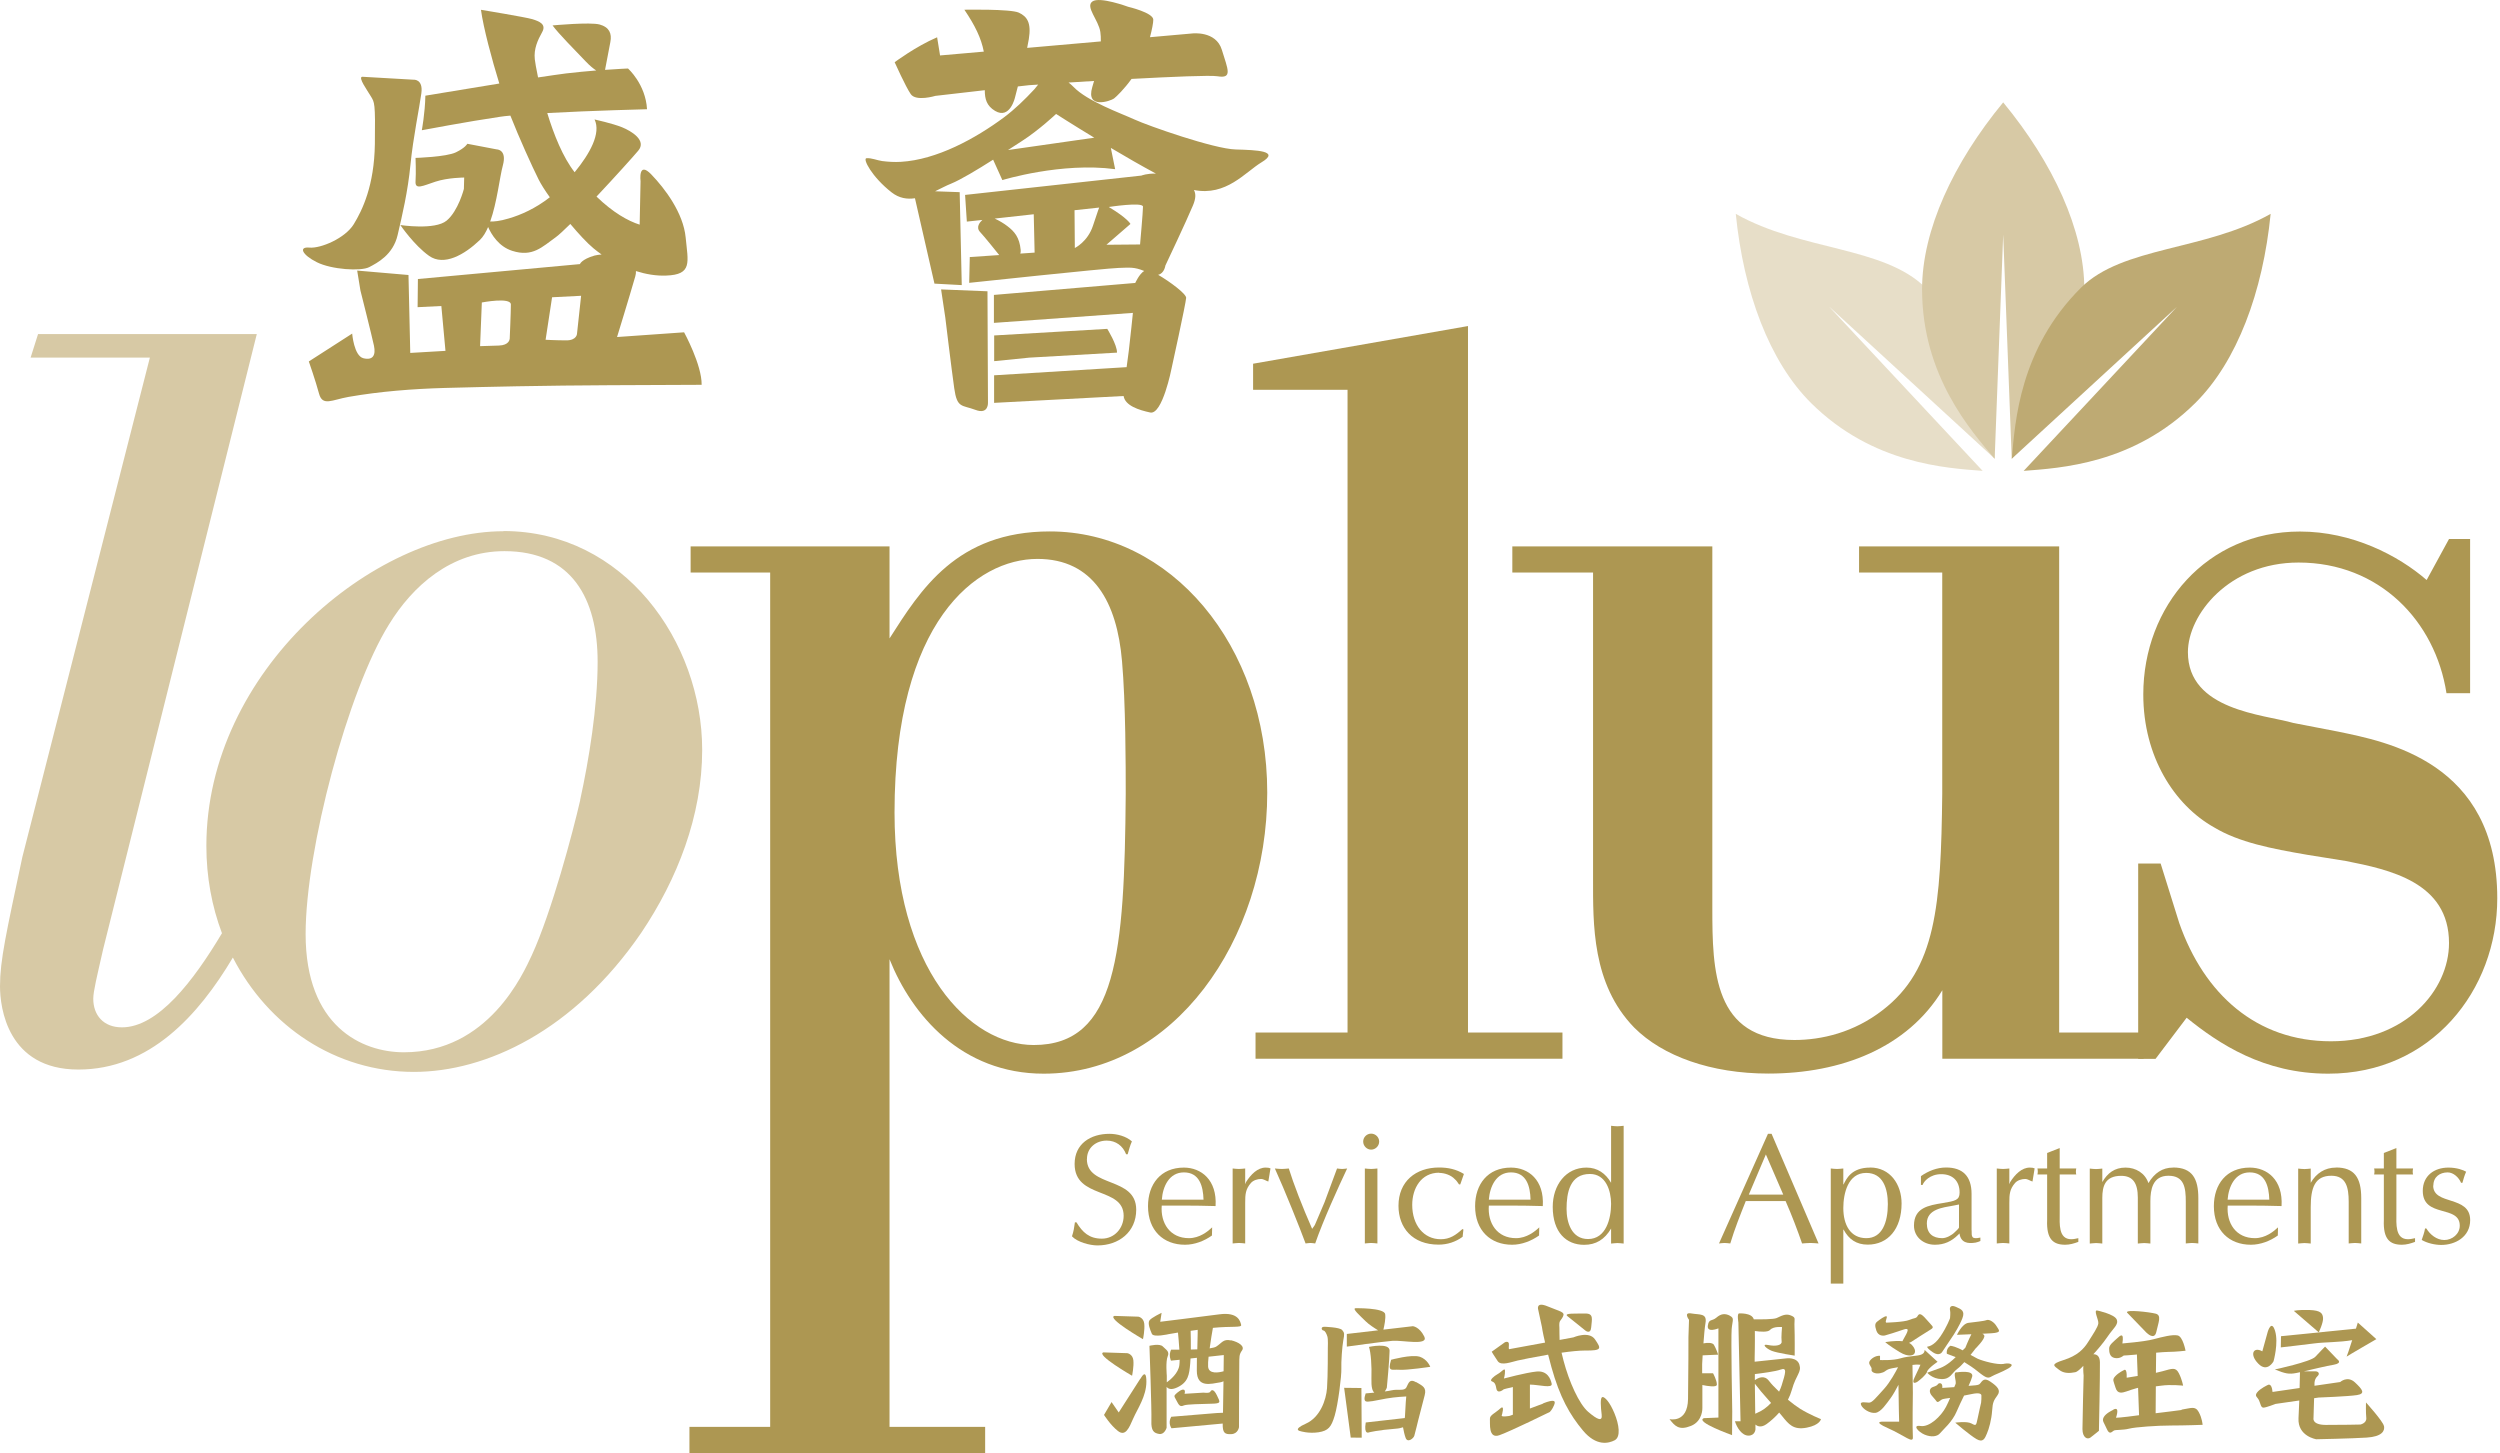 <svg width="117" height="68" viewBox="0 0 117 68" fill="none" xmlns="http://www.w3.org/2000/svg">
<g clip-path="url(#clip0_2046_15839)">
<path fill-rule="evenodd" clip-rule="evenodd" d="M53.492 62.672C53.492 62.672 53.584 62.24 53.552 61.951C53.52 61.662 53.277 61.62 53.277 61.62L52.152 61.584C51.789 61.694 53.497 62.677 53.497 62.677L53.492 62.672Z" fill="#AD9752"/>
<path fill-rule="evenodd" clip-rule="evenodd" d="M52.981 64.385C52.981 64.385 53.073 63.949 53.041 63.66C53.009 63.37 52.761 63.329 52.761 63.329L51.636 63.292C51.274 63.402 52.981 64.385 52.981 64.385Z" fill="#AD9752"/>
<path fill-rule="evenodd" clip-rule="evenodd" d="M53.366 64.523L52.356 66.103L52.021 65.616L51.668 66.218C51.668 66.218 51.971 66.7 52.32 66.971C52.669 67.242 52.839 66.838 53.036 66.383C53.233 65.933 53.651 65.345 53.651 64.661C53.651 63.977 53.376 64.523 53.376 64.523H53.366Z" fill="#AD9752"/>
<path fill-rule="evenodd" clip-rule="evenodd" d="M57.608 62.732C57.241 62.649 57.186 62.856 56.91 63.026C56.855 63.058 56.75 63.081 56.612 63.104C56.663 62.727 56.727 62.346 56.764 62.144C57.617 62.057 58.122 62.144 58.086 62.006C58.049 61.868 57.975 61.391 57.071 61.51C56.167 61.629 54.299 61.859 54.299 61.859L54.363 61.441C54.363 61.441 53.876 61.666 53.789 61.804C53.706 61.942 53.83 62.245 53.908 62.424C53.986 62.603 54.693 62.438 54.693 62.438C54.693 62.438 54.868 62.41 55.129 62.364C55.148 62.553 55.175 62.856 55.194 63.163C54.964 63.163 54.808 63.163 54.808 63.163C54.675 63.439 54.803 63.678 54.803 63.678L55.207 63.637C55.207 63.728 55.203 63.816 55.194 63.885C55.152 64.266 54.762 64.583 54.606 64.693V64.385C54.606 64.385 54.546 63.715 54.647 63.48C54.748 63.246 54.574 63.173 54.422 63.017C54.271 62.86 53.794 62.984 53.794 62.984C53.794 62.984 53.904 66.016 53.885 66.489C53.867 66.957 53.996 67.068 54.248 67.109C54.501 67.15 54.597 66.82 54.597 66.82V64.904C54.67 64.996 54.808 65.065 55.093 64.932C55.611 64.688 55.657 64.339 55.703 63.802C55.708 63.738 55.712 63.66 55.717 63.577L56.015 63.545C56.015 63.742 56.011 63.949 56.011 64.146C56.011 64.973 56.672 64.762 57.108 64.693C57.167 64.684 57.218 64.665 57.259 64.642C57.255 65.157 57.246 65.722 57.236 66.117L56.933 66.131L54.813 66.305C54.643 66.599 54.826 66.843 54.826 66.843L57.223 66.622C57.213 67.063 57.319 67.132 57.622 67.118C57.943 67.104 57.985 66.792 57.985 66.792C57.985 66.792 57.989 64.211 57.998 63.857C58.003 63.499 57.985 63.398 58.127 63.2C58.265 63.003 57.975 62.81 57.608 62.723V62.732ZM56.029 63.15C55.928 63.15 55.827 63.159 55.731 63.159C55.731 62.828 55.731 62.484 55.722 62.282C55.827 62.268 55.942 62.249 56.052 62.236V62.392C56.052 62.392 56.043 62.718 56.034 63.154L56.029 63.15ZM57.269 64.174C57.048 64.238 56.562 64.326 56.539 63.953C56.534 63.843 56.539 63.678 56.562 63.494L57.273 63.416C57.273 63.416 57.273 63.738 57.264 64.174H57.269Z" fill="#AD9752"/>
<path fill-rule="evenodd" clip-rule="evenodd" d="M55.401 65.042C55.313 64.992 55.079 65.18 55.001 65.267C54.919 65.354 54.987 65.396 55.102 65.625C55.217 65.855 55.304 65.814 55.423 65.768C55.543 65.722 56.213 65.704 56.69 65.694C57.168 65.685 57.108 65.63 56.952 65.304C56.796 64.978 56.686 65.047 56.645 65.129C56.603 65.217 56.328 65.175 56.328 65.175L55.437 65.23C55.437 65.23 55.492 65.083 55.405 65.033L55.401 65.042Z" fill="#AD9752"/>
<path fill-rule="evenodd" clip-rule="evenodd" d="M63.036 63.021C63.036 63.021 64.698 62.787 65.17 62.75C65.639 62.713 66.883 62.998 66.653 62.544C66.424 62.089 66.121 62.066 66.121 62.066L64.743 62.227C64.789 62.034 64.858 61.703 64.826 61.501C64.776 61.198 63.44 61.225 63.44 61.225C63.261 61.239 63.646 61.57 63.903 61.827C64.059 61.983 64.312 62.148 64.496 62.259L63.031 62.429V63.021H63.036Z" fill="#AD9752"/>
<path fill-rule="evenodd" clip-rule="evenodd" d="M66.435 63.494C66.063 63.375 65.104 63.637 65.104 63.637C64.925 64.234 65.136 64.078 65.49 64.105C65.843 64.133 66.936 63.967 66.936 63.967C66.936 63.967 66.807 63.614 66.435 63.49V63.494Z" fill="#AD9752"/>
<path fill-rule="evenodd" clip-rule="evenodd" d="M66.272 64.688C65.969 64.509 65.923 64.725 65.822 64.923C65.721 65.12 65.455 64.992 65.111 65.07C65.033 65.088 64.927 65.106 64.808 65.12C64.872 65.033 64.904 64.941 64.904 64.941C64.904 64.941 65.033 63.595 65.033 63.209C65.033 62.824 64.069 63.035 64.069 63.035C64.16 63.32 64.202 63.908 64.183 64.523C64.174 64.909 64.22 65.088 64.317 65.175C64.087 65.198 63.913 65.212 63.913 65.212C63.738 65.708 64.041 65.584 64.133 65.584C64.225 65.584 64.463 65.524 64.881 65.451C65.294 65.377 65.813 65.354 65.813 65.354C65.813 65.354 65.772 65.781 65.758 66.186C65.758 66.255 65.749 66.314 65.744 66.365L63.917 66.572C63.816 67.169 64.069 67.035 64.069 67.035C64.069 67.035 64.5 66.925 65.308 66.865C65.455 66.856 65.57 66.829 65.661 66.797C65.689 66.944 65.73 67.155 65.785 67.297C65.877 67.541 66.153 67.316 66.189 67.196C66.226 67.077 66.368 66.484 66.368 66.484C66.368 66.484 66.579 65.667 66.676 65.295C66.772 64.927 66.575 64.858 66.272 64.679V64.688Z" fill="#AD9752"/>
<path fill-rule="evenodd" clip-rule="evenodd" d="M62.906 64.95L63.214 67.279L63.728 67.284L63.714 64.959L62.906 64.95Z" fill="#AD9752"/>
<path fill-rule="evenodd" clip-rule="evenodd" d="M61.977 62.093C61.788 62.093 61.857 62.263 61.935 62.268C62.013 62.273 62.087 62.429 62.123 62.553C62.16 62.672 62.142 63.09 62.142 63.09C62.142 63.09 62.147 64.399 62.105 64.964C62.064 65.529 61.775 66.333 61.114 66.627C60.453 66.921 60.866 66.98 60.866 66.98C60.866 66.98 61.238 67.1 61.706 67.031C62.169 66.957 62.303 66.787 62.463 66.255C62.624 65.717 62.789 64.371 62.775 64.059C62.762 63.747 62.812 63.017 62.867 62.723C62.922 62.429 62.927 62.378 62.812 62.245C62.697 62.112 61.981 62.093 61.981 62.093H61.977Z" fill="#AD9752"/>
<path fill-rule="evenodd" clip-rule="evenodd" d="M73.353 61.593L74.193 62.268C74.193 62.268 74.441 62.475 74.469 62.112C74.496 61.749 74.602 61.464 74.184 61.473C73.762 61.483 73.174 61.441 73.353 61.593Z" fill="#AD9752"/>
<path fill-rule="evenodd" clip-rule="evenodd" d="M74.995 65.387C74.876 65.387 74.917 65.864 74.958 66.204C75 66.544 74.766 66.448 74.329 66.076C73.898 65.704 73.434 64.665 73.173 63.678C73.136 63.54 73.108 63.416 73.081 63.306C73.503 63.246 73.898 63.205 74.169 63.205C74.995 63.214 74.935 63.113 74.651 62.69C74.371 62.268 73.636 62.589 73.636 62.589L72.989 62.709C72.975 62.479 72.989 62.341 72.98 62.144C72.952 61.767 73.03 61.85 73.145 61.62C73.264 61.391 73.017 61.386 72.429 61.138C71.841 60.89 71.993 61.317 71.993 61.317L72.163 62.107C72.163 62.107 72.186 62.309 72.31 62.833L70.63 63.141C70.63 63.141 70.597 63.177 70.616 62.948C70.639 62.718 70.428 62.819 70.428 62.819L69.812 63.26C69.812 63.26 69.932 63.471 70.097 63.706C70.258 63.935 70.749 63.733 71.024 63.673C71.167 63.641 71.777 63.513 72.452 63.398C72.498 63.572 72.548 63.77 72.608 63.986C72.998 65.387 73.466 66.213 74.086 66.953C74.706 67.692 75.28 67.555 75.569 67.403C75.858 67.247 75.775 66.673 75.555 66.14C75.335 65.612 75.11 65.377 74.99 65.377L74.995 65.387Z" fill="#AD9752"/>
<path fill-rule="evenodd" clip-rule="evenodd" d="M72.225 65.685C72.05 65.754 71.83 65.837 71.6 65.919V64.799C72.027 64.803 72.67 64.992 72.619 64.757C72.569 64.519 72.408 64.137 71.908 64.188C71.412 64.238 70.384 64.514 70.384 64.514C70.384 64.514 70.439 64.339 70.434 64.156C70.434 63.977 70.274 64.211 70.09 64.307C69.911 64.408 69.723 64.578 69.796 64.633C69.87 64.688 69.975 64.656 70.026 64.969C70.076 65.281 70.375 65.019 70.375 65.019C70.375 65.019 70.563 64.964 70.802 64.913V66.209C70.705 66.245 70.645 66.264 70.645 66.264C70.645 66.264 70.232 66.337 70.283 66.236C70.283 66.236 70.448 65.704 70.21 65.919C69.975 66.135 69.709 66.232 69.728 66.411C69.746 66.59 69.636 67.366 70.182 67.164C70.728 66.967 72.532 66.08 72.532 66.08C72.532 66.08 72.647 65.97 72.73 65.763C72.817 65.556 72.757 65.469 72.22 65.676L72.225 65.685Z" fill="#AD9752"/>
<path fill-rule="evenodd" clip-rule="evenodd" d="M79.661 64.817C79.946 64.877 80.35 64.936 80.35 64.799C80.35 64.592 80.171 64.27 80.171 64.27H79.661V63.839C79.661 63.839 79.671 63.669 79.684 63.43L80.41 63.398C80.41 63.398 80.313 63.108 80.212 62.938C80.143 62.824 79.895 62.837 79.721 62.87C79.749 62.502 79.781 62.121 79.817 61.919C79.9 61.45 79.547 61.538 79.156 61.469C78.766 61.395 79.046 61.767 79.046 61.767L79.019 62.58C79.019 62.58 79.019 64.326 79 65.474C78.982 66.622 78.133 66.415 78.133 66.415C78.385 66.742 78.578 66.957 79.138 66.732C79.698 66.507 79.671 65.892 79.671 65.892V64.822L79.661 64.817Z" fill="#AD9752"/>
<path fill-rule="evenodd" clip-rule="evenodd" d="M80.959 61.574C80.725 61.455 80.537 61.483 80.326 61.666C80.119 61.845 79.972 61.703 79.926 62.047C79.88 62.392 80.422 62.167 80.422 62.167V66.342L79.743 66.37C79.302 66.539 81.06 67.164 81.06 67.164L81.069 66.062C81.069 66.062 81.005 62.626 81.042 62.199C81.079 61.772 81.184 61.694 80.95 61.574H80.959Z" fill="#AD9752"/>
<path fill-rule="evenodd" clip-rule="evenodd" d="M83.679 65.501C83.752 65.359 83.812 65.207 83.858 65.047C84.064 64.312 84.326 64.225 84.211 63.862C84.096 63.499 83.596 63.572 83.596 63.572L82.118 63.728V63.536C82.118 63.536 82.136 62.828 82.127 62.291C82.38 62.328 82.738 62.355 82.839 62.24C82.999 62.061 83.399 62.107 83.399 62.107C83.399 62.107 83.353 62.594 83.38 62.778C83.408 62.957 83.109 63.021 82.756 62.948C82.403 62.874 82.664 63.118 82.917 63.219C83.169 63.32 83.991 63.444 83.991 63.444C83.991 63.444 84 62.493 83.982 62.098C83.963 61.698 84.073 61.675 83.816 61.565C83.564 61.455 83.357 61.593 83.146 61.685C82.995 61.749 82.393 61.749 82.077 61.744C81.989 61.423 81.374 61.469 81.374 61.469C81.292 61.524 81.356 61.887 81.356 61.887L81.457 66.516H81.195C81.287 66.815 81.521 67.187 81.829 67.187C82.136 67.187 82.155 66.898 82.155 66.898V66.668C82.246 66.751 82.421 66.829 82.678 66.645C82.862 66.512 83.068 66.333 83.266 66.108C83.316 66.167 83.362 66.222 83.403 66.273C83.711 66.654 83.927 66.934 84.551 66.815C85.175 66.696 85.221 66.415 85.221 66.415C85.221 66.415 84.679 66.2 84.243 65.928C84.083 65.828 83.881 65.676 83.674 65.506L83.679 65.501ZM82.246 66.117C82.21 66.131 82.173 66.149 82.145 66.163L82.127 64.757L82.416 65.12C82.416 65.12 82.637 65.373 82.885 65.657C82.692 65.864 82.471 66.025 82.242 66.117H82.246ZM83.38 64.84C83.348 64.941 83.307 65.037 83.261 65.129C83.068 64.946 82.894 64.766 82.784 64.62C82.563 64.33 82.269 64.491 82.127 64.592V64.307C82.458 64.266 83.105 64.183 83.334 64.096C83.651 63.977 83.559 64.266 83.38 64.84Z" fill="#AD9752"/>
<path fill-rule="evenodd" clip-rule="evenodd" d="M88.237 62.493C88.365 62.456 88.728 62.35 89.063 62.231C89.398 62.107 89.297 62.305 89.072 62.695C89.054 62.723 89.045 62.745 89.035 62.769C88.664 62.727 88.228 62.814 88.228 62.814C88.228 62.814 88.434 62.994 88.898 63.274C89.357 63.554 89.554 63.389 89.554 63.389C89.554 63.389 89.756 63.251 89.476 62.943C89.439 62.906 89.398 62.874 89.343 62.847C89.398 62.824 89.439 62.805 89.439 62.805C89.439 62.805 90.178 62.323 90.367 62.213C90.55 62.102 90.426 62.066 90.156 61.749C89.885 61.432 89.811 61.473 89.742 61.593C89.674 61.712 89.596 61.671 89.357 61.772C89.118 61.877 88.273 61.9 88.273 61.9C88.2 61.845 88.361 61.62 88.283 61.602C88.205 61.584 87.971 61.758 87.86 61.845C87.746 61.933 87.732 62.029 87.814 62.273C87.897 62.516 88.113 62.53 88.246 62.493H88.237Z" fill="#AD9752"/>
<path fill-rule="evenodd" clip-rule="evenodd" d="M90.183 64.188C90.275 63.999 90.679 63.733 90.679 63.733L90.069 63.173C90.069 63.173 90.101 63.324 89.908 63.398C89.715 63.471 89.32 63.458 88.949 63.568C88.577 63.682 87.985 63.65 87.985 63.65V63.453C87.778 63.43 87.549 63.591 87.489 63.724C87.429 63.862 87.622 63.977 87.59 64.091C87.558 64.206 87.741 64.312 87.989 64.266C88.233 64.215 88.196 64.165 88.356 64.091C88.43 64.055 88.623 64.018 88.829 63.986C88.724 64.192 88.467 64.675 88.173 65.001C87.787 65.423 87.622 65.644 87.471 65.644C87.319 65.644 87.021 65.561 87.099 65.754C87.177 65.942 87.512 66.158 87.773 66.121C88.035 66.085 88.292 65.685 88.49 65.419C88.604 65.267 88.747 65.001 88.848 64.808L88.866 65.984L88.88 66.535H88.145C88.145 66.535 87.585 66.498 88.356 66.838C89.128 67.178 89.55 67.591 89.522 67.251C89.495 66.907 89.522 65.175 89.522 65.175L89.504 63.88C89.692 63.848 89.876 63.871 89.876 63.871C89.876 63.871 89.775 64.114 89.605 64.459C89.435 64.803 89.656 64.73 89.761 64.647C89.867 64.564 90.101 64.385 90.193 64.197L90.183 64.188Z" fill="#AD9752"/>
<path fill-rule="evenodd" clip-rule="evenodd" d="M90.449 63.283C90.771 63.499 90.895 63.269 90.895 63.269L91.441 62.452C91.441 62.452 91.712 62.034 91.84 61.694C91.969 61.354 91.803 61.276 91.537 61.161C91.271 61.041 91.234 61.216 91.262 61.317C91.289 61.423 91.262 61.689 91.262 61.689C91.262 61.689 91.133 62.066 90.812 62.544C90.491 63.021 90.201 63.021 90.201 63.021C90.201 63.021 90.133 63.067 90.454 63.283H90.449Z" fill="#AD9752"/>
<path fill-rule="evenodd" clip-rule="evenodd" d="M93.785 63.83C93.482 63.885 92.812 63.701 92.559 63.591C92.463 63.545 92.344 63.48 92.22 63.411C92.353 63.251 92.445 63.122 92.445 63.122C92.445 63.122 92.931 62.645 92.862 62.498C92.849 62.465 92.816 62.442 92.775 62.419C92.931 62.41 93.078 62.406 93.197 62.397C93.721 62.364 93.542 62.249 93.441 62.07C93.34 61.891 93.106 61.726 92.968 61.781C92.826 61.836 92.408 61.868 92.114 61.91C91.82 61.956 91.586 62.47 91.586 62.47C91.586 62.47 91.894 62.456 92.261 62.442C92.142 62.667 91.976 63.076 91.976 63.076L91.852 63.196C91.784 63.159 91.715 63.122 91.655 63.099C91.389 62.98 91.274 62.984 91.274 62.984C91.058 63.127 91.113 63.356 91.113 63.356L91.526 63.513L91.444 63.591C91.444 63.591 91.123 63.908 90.792 64.027C90.462 64.151 90.195 64.243 90.195 64.243C90.195 64.243 90.429 64.532 90.861 64.541C91.292 64.551 91.334 64.257 91.618 64.05C91.706 63.986 91.82 63.871 91.93 63.747C92.132 63.871 92.371 64.027 92.559 64.183C92.972 64.519 93.05 64.509 93.207 64.417C93.358 64.326 93.675 64.225 93.992 64.041C94.308 63.862 94.088 63.77 93.785 63.825V63.83Z" fill="#AD9752"/>
<path fill-rule="evenodd" clip-rule="evenodd" d="M93.134 64.652C92.781 64.413 92.735 64.739 92.615 64.794C92.524 64.835 92.418 64.835 92.129 64.858C92.212 64.679 92.271 64.528 92.299 64.422C92.377 64.1 91.592 64.225 91.592 64.225C91.349 64.183 91.592 64.652 91.514 64.79C91.5 64.817 91.482 64.863 91.459 64.918C91.142 64.941 90.899 64.955 90.899 64.955C90.931 64.675 90.729 64.721 90.697 64.776C90.665 64.831 90.609 64.863 90.458 64.913C90.306 64.964 90.242 65.148 90.444 65.359C90.646 65.566 90.628 65.657 90.738 65.593C90.848 65.529 90.844 65.478 91.041 65.455C91.091 65.451 91.169 65.437 91.266 65.423C91.211 65.556 91.147 65.699 91.073 65.841C90.839 66.291 90.293 66.801 89.884 66.737C89.476 66.673 89.769 67.013 90.072 67.141C90.38 67.27 90.665 67.237 90.798 67.072C90.926 66.911 91.371 66.549 91.578 66.043C91.665 65.832 91.794 65.57 91.918 65.313C92.042 65.29 92.156 65.267 92.262 65.244C92.661 65.157 92.73 65.244 92.73 65.313C92.73 65.382 92.73 65.584 92.716 65.644C92.703 65.704 92.625 66.034 92.556 66.37C92.482 66.705 92.492 66.746 92.271 66.622C92.051 66.498 91.505 66.581 91.505 66.581C91.505 66.581 92.193 67.173 92.505 67.352C92.817 67.531 92.895 67.306 92.987 67.091C93.084 66.875 93.203 66.434 93.231 66.025C93.258 65.612 93.313 65.538 93.478 65.304C93.648 65.074 93.497 64.895 93.143 64.656L93.134 64.652Z" fill="#AD9752"/>
<path fill-rule="evenodd" clip-rule="evenodd" d="M100.468 62.378C100.468 62.378 100.831 62.75 100.918 62.323C101.01 61.896 101.18 61.551 100.881 61.478C100.583 61.404 99.49 61.276 99.541 61.423L100.463 62.378H100.468Z" fill="#AD9752"/>
<path fill-rule="evenodd" clip-rule="evenodd" d="M102.095 65.988C101.76 66.039 101.448 66.066 100.884 66.14L100.893 64.881C100.98 64.872 101.063 64.863 101.145 64.849C101.595 64.785 102.169 64.849 102.169 64.849C102.169 64.849 102.118 64.551 101.967 64.261C101.815 63.972 101.659 64.05 101.205 64.174C101.122 64.197 101.017 64.22 100.897 64.248L100.907 63.306C101.131 63.288 101.343 63.269 101.471 63.269C101.815 63.269 102.284 63.214 102.284 63.214C102.284 63.214 102.16 62.544 101.912 62.498C101.664 62.447 101.205 62.566 100.783 62.677C100.36 62.791 99.328 62.874 99.328 62.874C99.41 62.337 99.24 62.484 99.07 62.645C98.901 62.801 98.712 62.938 98.708 63.104C98.708 63.265 98.722 63.508 98.969 63.554C99.217 63.604 99.387 63.439 99.387 63.439C99.387 63.439 99.667 63.425 99.938 63.398C99.956 63.398 99.979 63.393 100.007 63.389L100.044 64.394C99.754 64.44 99.529 64.477 99.529 64.477C99.548 63.981 99.396 64.124 99.396 64.124C99.396 64.124 99.162 64.229 98.997 64.404C98.836 64.578 98.914 64.624 99.006 64.941C99.098 65.258 99.328 65.18 99.516 65.12C99.704 65.06 99.773 65.024 99.984 64.969C100.007 64.964 100.034 64.959 100.062 64.95L100.108 66.232C99.249 66.351 99.029 66.351 99.029 66.351C99.236 65.708 98.859 66.002 98.859 66.002C98.859 66.002 98.556 66.14 98.455 66.323C98.359 66.503 98.465 66.562 98.598 66.875C98.731 67.187 98.846 66.99 98.933 66.948C99.02 66.907 99.36 66.934 99.644 66.861C99.929 66.787 100.957 66.714 101.604 66.714C102.252 66.714 103.082 66.682 103.082 66.682C103.082 66.682 103.064 66.379 102.899 66.08C102.734 65.782 102.536 65.906 102.1 65.97L102.095 65.988Z" fill="#AD9752"/>
<path fill-rule="evenodd" clip-rule="evenodd" d="M97.968 63.379C98.115 63.219 98.423 62.87 98.629 62.562C98.9 62.158 99.166 61.992 99.061 61.749C98.955 61.505 98.17 61.336 98.17 61.336C97.945 61.271 98.221 61.758 98.202 61.933C98.184 62.107 97.954 62.438 97.734 62.791C97.514 63.145 97.216 63.448 96.577 63.65C95.939 63.852 96.123 63.917 96.362 64.105C96.596 64.293 96.885 64.266 97.119 64.22C97.22 64.201 97.362 64.068 97.5 63.921C97.486 64.151 97.514 64.376 97.514 64.376C97.514 64.376 97.459 66.484 97.459 66.879C97.459 67.274 97.684 67.385 97.831 67.279C97.977 67.169 98.23 66.962 98.23 66.962C98.23 66.962 98.285 64.339 98.276 63.751C98.271 63.448 98.115 63.375 97.968 63.379Z" fill="#AD9752"/>
<path fill-rule="evenodd" clip-rule="evenodd" d="M106.401 63.71C106.401 63.71 106.644 62.851 106.474 62.291C106.304 61.73 106.13 62.328 106.13 62.328L105.877 63.242C105.455 63.007 105.262 63.389 105.689 63.82C106.111 64.257 106.401 63.71 106.401 63.71Z" fill="#AD9752"/>
<path fill-rule="evenodd" clip-rule="evenodd" d="M110.084 62.713C109.965 63.09 109.841 63.458 109.822 63.49C109.887 63.439 111.213 62.672 111.213 62.672L110.346 61.896C110.346 61.896 110.309 62.011 110.258 62.181L106.751 62.534L106.742 63.058C106.742 63.058 107.844 62.934 108.326 62.87C108.771 62.81 109.487 62.824 110.093 62.718L110.084 62.713Z" fill="#AD9752"/>
<path fill-rule="evenodd" clip-rule="evenodd" d="M108.719 61.68C108.701 61.469 108.618 61.326 108.081 61.308C107.544 61.29 107.352 61.349 107.352 61.349L108.518 62.355C108.518 62.355 108.738 61.896 108.719 61.68Z" fill="#AD9752"/>
<path fill-rule="evenodd" clip-rule="evenodd" d="M111.568 66.737C111.527 66.516 110.728 65.635 110.728 65.635C110.728 65.635 110.715 66.103 110.742 66.356C110.77 66.604 110.467 66.668 110.467 66.668C110.467 66.668 109.498 66.691 108.842 66.686C108.185 66.682 108.272 66.36 108.272 66.36L108.3 65.437L108.511 65.405C108.511 65.405 109.893 65.354 110.306 65.29C110.715 65.226 110.568 65.028 110.214 64.698C109.861 64.367 109.521 64.679 109.521 64.679L108.318 64.854V64.748C108.318 64.748 108.309 64.546 108.451 64.413C108.598 64.28 108.484 64.179 108.373 64.179C108.3 64.179 108.011 64.179 107.818 64.179C108.254 64.078 108.878 63.926 109.213 63.871C109.659 63.793 109.383 63.614 109.383 63.614L108.814 63.021C108.814 63.021 108.575 63.26 108.355 63.499C108.135 63.733 106.464 64.091 106.464 64.091C106.964 64.293 107.125 64.321 107.465 64.257C107.51 64.248 107.57 64.238 107.639 64.22C107.639 64.321 107.63 64.606 107.621 64.959L106.354 65.143C106.317 64.693 106.133 64.817 106.133 64.817C106.133 64.817 105.771 64.982 105.633 65.166C105.495 65.345 105.651 65.373 105.725 65.543C105.798 65.708 105.807 65.873 105.927 65.878C106.051 65.878 106.491 65.704 106.491 65.704L107.607 65.543C107.598 65.832 107.584 66.121 107.57 66.37C107.524 67.219 108.401 67.357 108.401 67.357C108.401 67.357 110.054 67.325 110.765 67.279C111.477 67.233 111.614 66.967 111.573 66.746L111.568 66.737Z" fill="#AD9752"/>
<path d="M50.87 54.239C50.87 53.72 51.288 53.38 51.793 53.38C52.224 53.38 52.55 53.624 52.702 54.019H52.775C52.835 53.812 52.886 53.61 52.973 53.417C52.702 53.174 52.275 53.063 51.922 53.063C51.04 53.063 50.292 53.527 50.292 54.474C50.292 56.132 52.587 55.53 52.587 56.899C52.587 57.477 52.16 57.969 51.568 57.969C50.976 57.969 50.664 57.675 50.379 57.206H50.306C50.278 57.427 50.241 57.647 50.168 57.859C50.416 58.13 51.003 58.286 51.361 58.286C52.358 58.286 53.175 57.661 53.175 56.614C53.175 55.048 50.866 55.594 50.866 54.244L50.87 54.239Z" fill="#AD9752"/>
<path d="M55.407 54.643C54.314 54.643 53.727 55.429 53.727 56.449C53.727 57.588 54.447 58.254 55.457 58.254C55.907 58.254 56.361 58.079 56.719 57.822L56.729 57.441C56.531 57.629 56.141 57.946 55.641 57.946C54.755 57.946 54.305 57.243 54.369 56.421H55.402C55.893 56.421 56.394 56.43 56.889 56.444C56.963 55.218 56.215 54.643 55.402 54.643H55.407ZM54.374 56.145C54.415 55.53 54.718 54.868 55.407 54.868C56.132 54.868 56.306 55.507 56.325 56.145H54.374Z" fill="#AD9752"/>
<path d="M58.312 55.332L58.275 55.42V54.685C58.165 54.694 58.078 54.708 57.981 54.708C57.88 54.708 57.784 54.694 57.688 54.685V58.194C57.784 58.189 57.876 58.171 57.981 58.171C58.078 58.171 58.165 58.185 58.275 58.194V56.292C58.275 55.897 58.289 55.654 58.546 55.36C58.656 55.236 58.853 55.176 59.014 55.176C59.138 55.176 59.248 55.264 59.358 55.296L59.459 54.68C59.395 54.653 59.335 54.643 59.23 54.643C58.863 54.643 58.546 54.951 58.307 55.332H58.312Z" fill="#AD9752"/>
<path d="M62.574 54.685L61.987 56.269L61.546 57.303C61.519 57.367 61.459 57.436 61.408 57.51C60.954 56.481 60.523 55.364 60.316 54.685C60.192 54.694 60.096 54.708 59.995 54.708C59.875 54.708 59.765 54.694 59.664 54.685C60.128 55.704 60.844 57.496 61.101 58.194C61.174 58.189 61.248 58.171 61.33 58.171C61.395 58.171 61.468 58.185 61.551 58.194C61.918 57.128 62.652 55.516 63.047 54.685C62.96 54.694 62.886 54.708 62.813 54.708C62.735 54.708 62.652 54.694 62.579 54.685H62.574Z" fill="#AD9752"/>
<path d="M64.169 53.054C63.962 53.054 63.797 53.224 63.797 53.426C63.797 53.628 63.967 53.803 64.169 53.803C64.371 53.803 64.545 53.633 64.545 53.426C64.545 53.22 64.371 53.054 64.169 53.054Z" fill="#AD9752"/>
<path d="M63.875 54.685V58.194C63.971 58.189 64.068 58.171 64.169 58.171C64.265 58.171 64.352 58.185 64.463 58.194V54.685C64.352 54.694 64.265 54.708 64.169 54.708C64.068 54.708 63.971 54.694 63.875 54.685Z" fill="#AD9752"/>
<path d="M67.359 54.892C67.607 54.892 67.914 54.997 68.084 55.185C68.167 55.25 68.222 55.346 68.281 55.429H68.341L68.511 54.942C68.153 54.721 67.772 54.639 67.35 54.639C66.257 54.639 65.449 55.291 65.449 56.43C65.449 57.459 66.101 58.249 67.327 58.249C67.731 58.249 68.121 58.125 68.451 57.882L68.488 57.542L68.442 57.519C68.135 57.799 67.855 57.996 67.428 57.996C66.629 57.996 66.092 57.33 66.092 56.389C66.092 55.617 66.505 54.882 67.354 54.882L67.359 54.892Z" fill="#AD9752"/>
<path d="M70.715 54.643C69.623 54.643 69.035 55.429 69.035 56.449C69.035 57.588 69.756 58.254 70.766 58.254C71.211 58.254 71.665 58.079 72.028 57.822L72.037 57.441C71.84 57.629 71.45 57.946 70.949 57.946C70.063 57.946 69.614 57.243 69.678 56.421H70.711C71.202 56.421 71.702 56.43 72.203 56.444C72.276 55.218 71.528 54.643 70.711 54.643H70.715ZM69.678 56.145C69.724 55.53 70.022 54.868 70.711 54.868C71.436 54.868 71.615 55.507 71.629 56.145H69.678Z" fill="#AD9752"/>
<path d="M75.399 52.682V55.355C75.142 54.914 74.761 54.643 74.247 54.643C73.278 54.643 72.668 55.466 72.668 56.481C72.668 57.679 73.306 58.258 74.137 58.258C74.688 58.258 75.096 58.01 75.399 57.496V58.199C75.496 58.194 75.592 58.175 75.693 58.175C75.789 58.175 75.877 58.189 75.987 58.199V52.687C75.877 52.696 75.789 52.71 75.693 52.71C75.592 52.71 75.496 52.696 75.399 52.687V52.682ZM74.32 57.987C73.549 57.987 73.315 57.211 73.315 56.577C73.315 55.819 73.471 54.942 74.408 54.942C75.156 54.942 75.399 55.727 75.399 56.343C75.399 57.018 75.17 57.987 74.32 57.987Z" fill="#AD9752"/>
<path d="M82.74 53.063L80.449 58.194C80.532 58.189 80.61 58.171 80.706 58.171C80.793 58.171 80.876 58.185 80.977 58.194C81.184 57.505 81.445 56.857 81.702 56.21H83.566C83.86 56.88 84.126 57.583 84.337 58.194C84.461 58.189 84.585 58.171 84.727 58.171C84.851 58.171 84.971 58.185 85.108 58.194L82.91 53.063H82.74ZM81.845 55.907L82.643 54.028L83.456 55.907H81.84H81.845Z" fill="#AD9752"/>
<path d="M87.52 54.643C86.635 54.643 86.405 55.181 86.281 55.429H86.267V54.685C86.157 54.694 86.07 54.708 85.974 54.708C85.873 54.708 85.776 54.694 85.68 54.685V60.072H86.267V57.546H86.281C86.524 58.001 86.882 58.249 87.41 58.249C88.351 58.249 88.994 57.523 88.994 56.32C88.994 55.438 88.466 54.639 87.52 54.639V54.643ZM87.346 57.946C86.598 57.946 86.267 57.321 86.267 56.536C86.267 55.851 86.488 54.892 87.337 54.892C88.131 54.892 88.351 55.631 88.351 56.352C88.351 57.206 88.085 57.946 87.346 57.946Z" fill="#AD9752"/>
<path d="M92.269 57.578V55.874C92.269 55.043 91.851 54.639 91.08 54.639C90.648 54.639 90.249 54.8 89.9 55.043V55.456H89.978C90.029 55.296 90.318 54.951 90.85 54.951C91.383 54.951 91.709 55.268 91.709 55.81C91.709 56.164 91.511 56.205 90.933 56.301C90.244 56.412 89.574 56.522 89.574 57.358C89.574 57.9 90.029 58.254 90.552 58.254C90.993 58.254 91.328 58.097 91.64 57.79L91.704 57.725C91.764 58.157 92.081 58.217 92.462 58.153C92.54 58.139 92.631 58.102 92.682 58.079V57.918C92.25 58.015 92.273 57.868 92.273 57.583L92.269 57.578ZM91.681 57.441C91.681 57.491 91.534 57.615 91.484 57.666C91.346 57.808 91.094 57.946 90.896 57.946C90.451 57.946 90.176 57.721 90.176 57.257C90.176 56.586 90.924 56.513 91.424 56.421L91.681 56.37V57.445V57.441Z" fill="#AD9752"/>
<path d="M94.073 55.332L94.037 55.42V54.685C93.927 54.694 93.839 54.708 93.743 54.708C93.642 54.708 93.546 54.694 93.449 54.685V58.194C93.546 58.189 93.642 58.171 93.743 58.171C93.839 58.171 93.927 58.185 94.037 58.194V56.292C94.037 55.897 94.051 55.654 94.308 55.36C94.418 55.236 94.615 55.176 94.776 55.176C94.9 55.176 95.01 55.264 95.12 55.296L95.221 54.68C95.157 54.653 95.097 54.643 94.992 54.643C94.624 54.643 94.308 54.951 94.069 55.332H94.073Z" fill="#AD9752"/>
<path d="M96.394 56.807V54.965H97.169C97.146 54.892 97.146 54.79 97.169 54.685H96.394V53.729L95.806 53.959V54.685H95.352C95.374 54.781 95.374 54.868 95.352 54.965H95.806V57.101C95.769 57.996 96.091 58.254 96.651 58.254C96.862 58.254 97.068 58.194 97.266 58.12V57.946C97.156 57.969 97.045 57.996 96.935 57.996C96.325 57.996 96.394 57.257 96.394 56.807Z" fill="#AD9752"/>
<path d="M101.698 54.643C101.198 54.643 100.826 54.901 100.546 55.369C100.39 54.901 99.954 54.643 99.476 54.643C98.962 54.643 98.632 54.901 98.388 55.319V54.689C98.278 54.699 98.191 54.712 98.095 54.712C97.994 54.712 97.897 54.699 97.801 54.689V58.198C97.897 58.194 97.994 58.175 98.095 58.175C98.191 58.175 98.278 58.189 98.388 58.198V56.063C98.388 55.525 98.512 55.029 99.27 55.029C99.811 55.029 100.05 55.36 100.05 56.049V58.198C100.146 58.194 100.238 58.175 100.344 58.175C100.44 58.175 100.527 58.189 100.638 58.198V56.214C100.638 55.686 100.739 55.025 101.482 55.025C102.226 55.025 102.295 55.59 102.295 56.242V58.194C102.391 58.189 102.483 58.171 102.589 58.171C102.685 58.171 102.772 58.185 102.882 58.194V56.072C102.882 55.162 102.598 54.639 101.703 54.639L101.698 54.643Z" fill="#AD9752"/>
<path d="M105.289 54.643C104.197 54.643 103.609 55.429 103.609 56.449C103.609 57.588 104.33 58.254 105.34 58.254C105.79 58.254 106.244 58.079 106.602 57.822L106.611 57.441C106.414 57.629 106.024 57.946 105.528 57.946C104.642 57.946 104.192 57.243 104.257 56.421H105.289C105.781 56.421 106.281 56.43 106.777 56.444C106.85 55.218 106.102 54.643 105.289 54.643ZM104.252 56.145C104.298 55.53 104.596 54.868 105.285 54.868C106.01 54.868 106.185 55.507 106.203 56.145H104.252Z" fill="#AD9752"/>
<path d="M109.322 54.643C108.803 54.643 108.399 54.91 108.142 55.355V54.689C108.032 54.699 107.945 54.712 107.848 54.712C107.747 54.712 107.651 54.699 107.555 54.689V58.198C107.651 58.194 107.747 58.175 107.848 58.175C107.945 58.175 108.032 58.189 108.142 58.198V56.494C108.142 55.59 108.335 55.025 109.106 55.025C109.795 55.025 109.919 55.562 109.919 56.242V58.194C110.015 58.189 110.112 58.171 110.213 58.171C110.309 58.171 110.396 58.185 110.506 58.194V56.072C110.506 55.103 110.176 54.639 109.327 54.639L109.322 54.643Z" fill="#AD9752"/>
<path d="M112.151 56.807V54.965H112.932C112.909 54.892 112.909 54.79 112.932 54.685H112.151V53.729L111.564 53.959V54.685H111.109C111.132 54.781 111.132 54.868 111.109 54.965H111.564V57.101C111.527 57.996 111.848 58.254 112.408 58.254C112.62 58.254 112.826 58.194 113.024 58.12V57.946C112.913 57.969 112.803 57.996 112.693 57.996C112.083 57.996 112.151 57.257 112.151 56.807Z" fill="#AD9752"/>
<path d="M113.882 55.479C113.882 55.084 114.181 54.868 114.552 54.868C114.823 54.868 115.08 55.112 115.177 55.355H115.241C115.287 55.181 115.342 55.002 115.415 54.836C115.282 54.754 114.97 54.643 114.585 54.643C113.924 54.643 113.386 55.025 113.386 55.732C113.386 57.018 115.117 56.37 115.117 57.362C115.117 57.753 114.759 58.033 114.396 58.033C114.034 58.033 113.726 57.776 113.552 57.491H113.492C113.464 57.675 113.396 57.849 113.336 58.029C113.593 58.18 113.951 58.263 114.254 58.263C114.901 58.263 115.604 57.891 115.604 57.101C115.604 55.925 113.873 56.425 113.873 55.484L113.882 55.479Z" fill="#AD9752"/>
<path d="M17.278 12.502C17.663 12.3 18.393 11.928 18.609 11C18.825 10.072 19.086 8.975 19.21 7.707C19.334 6.439 19.628 5.048 19.72 4.363C19.811 3.684 19.348 3.73 19.348 3.73L16.952 3.592C16.741 3.615 17.195 4.235 17.36 4.515C17.526 4.795 17.571 4.791 17.544 6.738C17.516 8.685 16.961 9.829 16.557 10.491C16.153 11.152 15.01 11.634 14.482 11.588C13.954 11.538 14.147 11.933 14.831 12.273C15.515 12.617 16.892 12.704 17.278 12.502Z" fill="#AD9752"/>
<path d="M28.881 15.763C28.881 15.763 29.454 13.899 29.73 12.939C29.757 12.847 29.767 12.764 29.762 12.686C30.226 12.833 30.708 12.916 31.171 12.897C32.42 12.856 32.199 12.268 32.089 11.115C31.979 9.962 31.116 8.823 30.483 8.166C29.854 7.51 29.978 8.483 29.978 8.483L29.936 10.514C29.386 10.339 28.692 9.949 27.917 9.2C28.789 8.272 29.656 7.308 29.867 7.055C30.281 6.573 29.551 6.136 29.115 5.957C28.674 5.778 27.825 5.59 27.825 5.59C28.137 6.237 27.605 7.193 26.893 8.061C26.342 7.358 25.915 6.288 25.612 5.291C27.696 5.176 30.281 5.112 30.281 5.112C30.212 3.932 29.39 3.206 29.39 3.206C29.39 3.206 28.94 3.224 28.316 3.27C28.38 2.94 28.504 2.274 28.564 1.97C28.646 1.562 28.509 1.272 28.068 1.148C27.627 1.024 25.86 1.19 25.86 1.19C26.136 1.571 26.902 2.342 27.425 2.889C27.614 3.087 27.774 3.215 27.903 3.298C27.458 3.335 26.962 3.38 26.494 3.436C26.204 3.472 25.736 3.541 25.181 3.624C25.094 3.211 25.043 2.903 25.029 2.779C24.974 2.283 25.167 1.874 25.374 1.502C25.58 1.13 25.236 0.997 24.91 0.896C24.579 0.799 22.509 0.459 22.509 0.459C22.624 1.309 23.023 2.793 23.368 3.909C21.637 4.189 19.907 4.478 19.907 4.478C19.893 5.287 19.741 6.095 19.741 6.095C19.741 6.095 21.922 5.682 23.4 5.466C23.533 5.447 23.698 5.424 23.886 5.411C24.295 6.449 24.901 7.79 25.208 8.401C25.314 8.612 25.497 8.906 25.732 9.232C25.061 9.756 24.378 10.059 23.808 10.224C23.386 10.353 23.11 10.371 22.941 10.367C23.262 9.475 23.386 8.281 23.533 7.744C23.739 6.991 23.244 6.991 23.244 6.991L21.871 6.729C21.871 6.729 21.788 6.908 21.339 7.128C20.884 7.349 19.447 7.39 19.447 7.39C19.447 7.39 19.475 8.075 19.447 8.488C19.42 8.901 19.792 8.695 20.379 8.502C20.967 8.309 21.724 8.309 21.724 8.309L21.71 8.842C21.71 8.842 21.449 9.87 20.903 10.325C20.356 10.78 18.736 10.532 18.736 10.532C18.736 10.532 19.379 11.478 20.081 11.974C20.779 12.47 21.738 11.919 22.454 11.235C22.61 11.088 22.739 10.872 22.844 10.624C22.996 10.968 23.335 11.538 23.974 11.74C24.919 12.043 25.369 11.561 26.016 11.097C26.154 10.996 26.397 10.771 26.691 10.481C27.081 10.945 27.471 11.368 27.774 11.62C27.889 11.717 28.018 11.813 28.155 11.91C28.031 11.919 27.917 11.937 27.825 11.96C27.21 12.139 27.141 12.36 27.141 12.36L19.558 13.058L19.544 14.376L20.655 14.321L20.848 16.42L19.2 16.517L19.117 12.87L16.716 12.663L16.868 13.595C16.868 13.595 17.405 15.722 17.501 16.177C17.598 16.631 17.446 16.875 17.005 16.765C16.565 16.654 16.482 15.612 16.482 15.612L14.453 16.916C14.453 16.916 14.77 17.821 14.931 18.423C15.096 19.029 15.532 18.712 16.317 18.574C17.786 18.317 19.328 18.198 20.815 18.156C21.94 18.124 23.069 18.101 24.194 18.078C27.077 18.023 29.955 18.023 32.837 18.009C32.851 17.077 32.016 15.552 32.016 15.552L28.876 15.773L28.881 15.763ZM23.85 15.869C23.85 15.869 23.836 16.158 23.345 16.172C22.849 16.186 22.468 16.2 22.468 16.2L22.55 14.156C22.55 14.156 23.909 13.894 23.909 14.252C23.909 14.611 23.854 15.869 23.854 15.869H23.85ZM27.003 15.626C27.003 15.626 26.989 15.929 26.507 15.929C26.025 15.929 25.534 15.901 25.534 15.901L25.837 13.912L27.196 13.843L27.003 15.626Z" fill="#AD9752"/>
<path d="M57.826 6.995C56.811 6.968 53.727 5.884 53.098 5.594C52.469 5.305 50.89 4.745 50.233 4.06C50.16 3.982 50.082 3.918 50.008 3.863C50.376 3.84 50.78 3.817 51.202 3.789C51.174 3.886 51.151 3.978 51.119 4.074C50.803 5.13 51.968 4.731 52.134 4.611C52.253 4.52 52.616 4.166 52.956 3.693C54.847 3.592 56.651 3.514 56.977 3.569C57.702 3.693 57.459 3.238 57.183 2.333C56.908 1.428 55.797 1.566 55.797 1.566L53.819 1.741C53.915 1.378 53.974 1.07 53.974 0.923C53.974 0.592 52.795 0.317 52.795 0.317C52.795 0.317 51.464 -0.175 51.124 0.069C50.78 0.317 51.413 0.932 51.496 1.497C51.514 1.626 51.523 1.773 51.519 1.938L48.071 2.241C48.103 2.085 48.131 1.943 48.149 1.828C48.273 1.061 48.067 0.772 47.681 0.592C47.296 0.413 45.133 0.455 45.133 0.455C45.634 1.199 45.919 1.782 46.042 2.416L43.995 2.595L43.857 1.745C42.857 2.173 41.87 2.912 41.87 2.912C41.87 2.912 42.379 4.051 42.623 4.405C42.87 4.763 43.775 4.487 43.775 4.487L46.088 4.221C46.088 4.63 46.171 4.951 46.57 5.19C47.268 5.604 47.502 4.561 47.502 4.561C47.502 4.561 47.557 4.354 47.635 4.046L48.159 3.987C48.159 3.987 48.315 3.978 48.586 3.959C48.521 4.042 48.457 4.125 48.411 4.175C47.966 4.653 47.502 5.107 46.979 5.498C45.648 6.485 43.839 7.477 42.159 7.574C41.865 7.592 41.571 7.574 41.282 7.537C41.053 7.505 40.786 7.386 40.552 7.404C40.359 7.418 40.8 8.281 41.732 9.007C42.081 9.278 42.453 9.333 42.82 9.278L43.733 13.274L45.01 13.343L44.913 8.993L43.761 8.952C44.032 8.823 44.289 8.681 44.514 8.594C44.955 8.414 45.744 7.941 46.478 7.473L46.91 8.428C46.91 8.428 49.678 7.579 52.189 7.918L51.987 6.922C52.68 7.335 53.424 7.762 54.099 8.125C53.676 8.111 53.419 8.217 53.419 8.217L45.166 9.122L45.248 10.371L45.974 10.293C45.859 10.399 45.657 10.633 45.868 10.858C46.088 11.097 46.566 11.689 46.763 11.937L45.386 12.029L45.358 13.237C45.358 13.237 51.762 12.553 52.349 12.539C52.864 12.525 53.066 12.484 53.548 12.681C53.318 12.819 53.13 13.242 53.13 13.242L46.515 13.802V15.111L53.02 14.643C53.02 14.643 52.896 15.864 52.827 16.425C52.799 16.645 52.763 16.907 52.726 17.183L46.524 17.564V18.854L52.584 18.533C52.657 18.988 53.3 19.19 53.828 19.305C54.401 19.429 54.828 17.247 54.828 17.247C54.828 17.247 55.498 14.202 55.512 13.94C55.522 13.756 54.755 13.182 54.2 12.861C54.493 12.796 54.539 12.429 54.539 12.429C54.539 12.429 55.526 10.344 55.829 9.618C55.962 9.301 55.976 9.076 55.875 8.892C57.39 9.191 58.271 8.061 59.038 7.597C59.928 7.064 58.831 7.023 57.817 6.995H57.826ZM47.167 7.027C47.424 6.862 47.654 6.71 47.833 6.596C48.627 6.086 49.425 5.333 49.425 5.333C49.425 5.333 50.188 5.824 51.211 6.444L47.167 7.023V7.027ZM47.75 11.868C47.768 11.822 47.773 11.767 47.768 11.698C47.713 11.111 47.479 10.835 47.144 10.582C46.997 10.467 46.763 10.325 46.552 10.229L48.379 10.027L48.42 11.822L47.75 11.868ZM51.151 10.564C50.904 11.317 50.302 11.607 50.302 11.607L50.288 9.838L51.441 9.714C51.441 9.714 51.399 9.811 51.151 10.564ZM53.355 11.441L51.78 11.455L52.905 10.481C52.905 10.481 52.781 10.22 51.891 9.687C51.891 9.687 53.492 9.439 53.492 9.673C53.492 9.907 53.355 11.441 53.355 11.441Z" fill="#AD9752"/>
<path d="M46.219 13.632L44.043 13.545L44.24 14.863C44.24 14.863 44.525 17.229 44.658 18.17C44.791 19.116 45.011 18.942 45.645 19.18C46.283 19.424 46.237 18.827 46.237 18.827L46.214 13.628L46.219 13.632Z" fill="#AD9752"/>
<path d="M52.275 16.503C52.288 16.145 51.82 15.391 51.82 15.391L46.527 15.699V16.902L48.175 16.737L52.275 16.503Z" fill="#AD9752"/>
<path d="M41.63 25.57V29.878C43.081 27.609 44.77 24.871 49.131 24.871C54.767 24.871 59.307 30.167 59.307 37.093C59.307 44.02 54.892 50.248 48.846 50.248C45.004 50.248 42.676 47.51 41.63 44.892V66.778H46.105V68H32.266V66.778H36.044V26.796H32.321V25.57H41.625H41.63ZM52.509 30.93C52.275 28.192 51.173 26.157 48.552 26.157C45.702 26.157 41.864 29.065 41.864 38.026C41.864 45.416 45.412 48.907 48.378 48.907C52.275 48.907 52.624 44.598 52.684 37.153C52.684 35.872 52.684 32.905 52.509 30.925V30.93Z" fill="#AD9752"/>
<path d="M68.702 15.258V48.323H73.123V49.55H58.759V48.323H63.065V18.244H58.645V17.022L68.707 15.258H68.702Z" fill="#AD9752"/>
<path d="M96.369 25.57V48.323H100.321V49.55H90.901V46.344C89.272 49.026 86.192 50.243 82.758 50.243C80.082 50.243 77.814 49.43 76.479 48.089C74.5 46.05 74.555 43.257 74.555 41.108V26.796H70.777V25.57H80.137V42.504C80.137 45.416 80.197 48.672 83.975 48.672C85.255 48.672 86.766 48.319 88.106 47.276C90.608 45.356 90.837 42.389 90.897 37.153V26.796H87.004V25.57H96.364H96.369Z" fill="#AD9752"/>
<path d="M100.067 49.55V40.414H101.118L101.99 43.202C103.152 46.518 105.594 48.732 109.087 48.732C112.58 48.732 114.614 46.344 114.614 44.135C114.614 41.282 111.823 40.699 109.789 40.295L107.981 40.005C106.296 39.716 104.786 39.422 103.625 38.724C101.756 37.677 100.306 35.408 100.306 32.5C100.306 28.371 103.271 24.876 107.637 24.876C110.079 24.876 112.232 25.987 113.567 27.145L114.614 25.225H115.601V32.441H114.495C113.971 29.065 111.355 26.327 107.572 26.327C104.313 26.327 102.394 28.771 102.394 30.521C102.394 33.254 105.943 33.433 107.338 33.837L109.431 34.241C111.639 34.705 116.872 35.637 116.872 42.04C116.872 46.344 113.792 50.248 108.963 50.248C105.943 50.248 103.845 48.852 102.335 47.63L100.88 49.554H100.062L100.067 49.55Z" fill="#AD9752"/>
<path d="M23.558 24.862C17.508 24.862 9.658 31.38 9.658 39.587C9.658 41.043 9.915 42.421 10.388 43.675C9.052 45.912 7.395 48.08 5.706 48.08C4.834 48.08 4.365 47.501 4.365 46.743C4.365 46.39 4.54 45.692 4.829 44.415L12.018 15.635H1.781L1.432 16.737H7.014L1.047 40.106C0.294 43.657 0 44.934 0 46.156C0 47.143 0.344 50.055 3.668 50.055C6.991 50.055 9.282 47.533 10.898 44.814C12.555 48.034 15.708 50.165 19.371 50.165C22.745 50.165 26.867 48.245 30.012 43.652C31.696 41.149 32.862 38.182 32.862 35.095C32.862 30.034 29.199 24.853 23.562 24.853L23.558 24.862ZM27.157 37.433C26.812 38.949 25.821 42.669 24.889 44.704C24.48 45.577 22.855 49.247 18.903 49.247C16.925 49.247 14.303 48.025 14.303 43.717C14.303 39.762 16.282 32.312 18.201 29.23C19.307 27.425 21.111 25.794 23.608 25.794C26.753 25.794 27.969 28.008 27.969 30.976C27.969 33.07 27.561 35.569 27.152 37.433H27.157Z" fill="#D7C9A5"/>
<path d="M85.623 14.367L93.353 21.468C93.201 19.768 92.995 16.333 90.117 13.467C88.152 11.519 84.305 11.749 81.234 10.008C81.597 13.66 82.804 16.925 84.764 18.868C87.652 21.725 91.09 21.904 92.788 22.037L85.623 14.372V14.367Z" fill="#E7DEC8"/>
<path d="M93.749 10.982L94.149 21.473C95.25 20.168 97.546 17.601 97.546 13.536C97.546 10.771 96.081 7.62 93.749 4.791C91.417 7.62 89.953 10.771 89.953 13.536C89.953 17.601 92.253 20.168 93.35 21.473L93.749 10.982Z" fill="#D7C9A5"/>
<path d="M101.873 14.367L94.152 21.468C94.304 19.768 94.51 16.333 97.388 13.467C99.349 11.519 103.195 11.749 106.266 10.008C105.904 13.66 104.696 16.925 102.732 18.868C99.844 21.725 96.411 21.904 94.708 22.037L101.869 14.372L101.873 14.367Z" fill="#BEAA73"/>
</g>
<defs>
<clipPath id="clip0_2046_15839">
<rect width="116.875" height="68" fill="white"/>
</clipPath>
</defs>
</svg>
